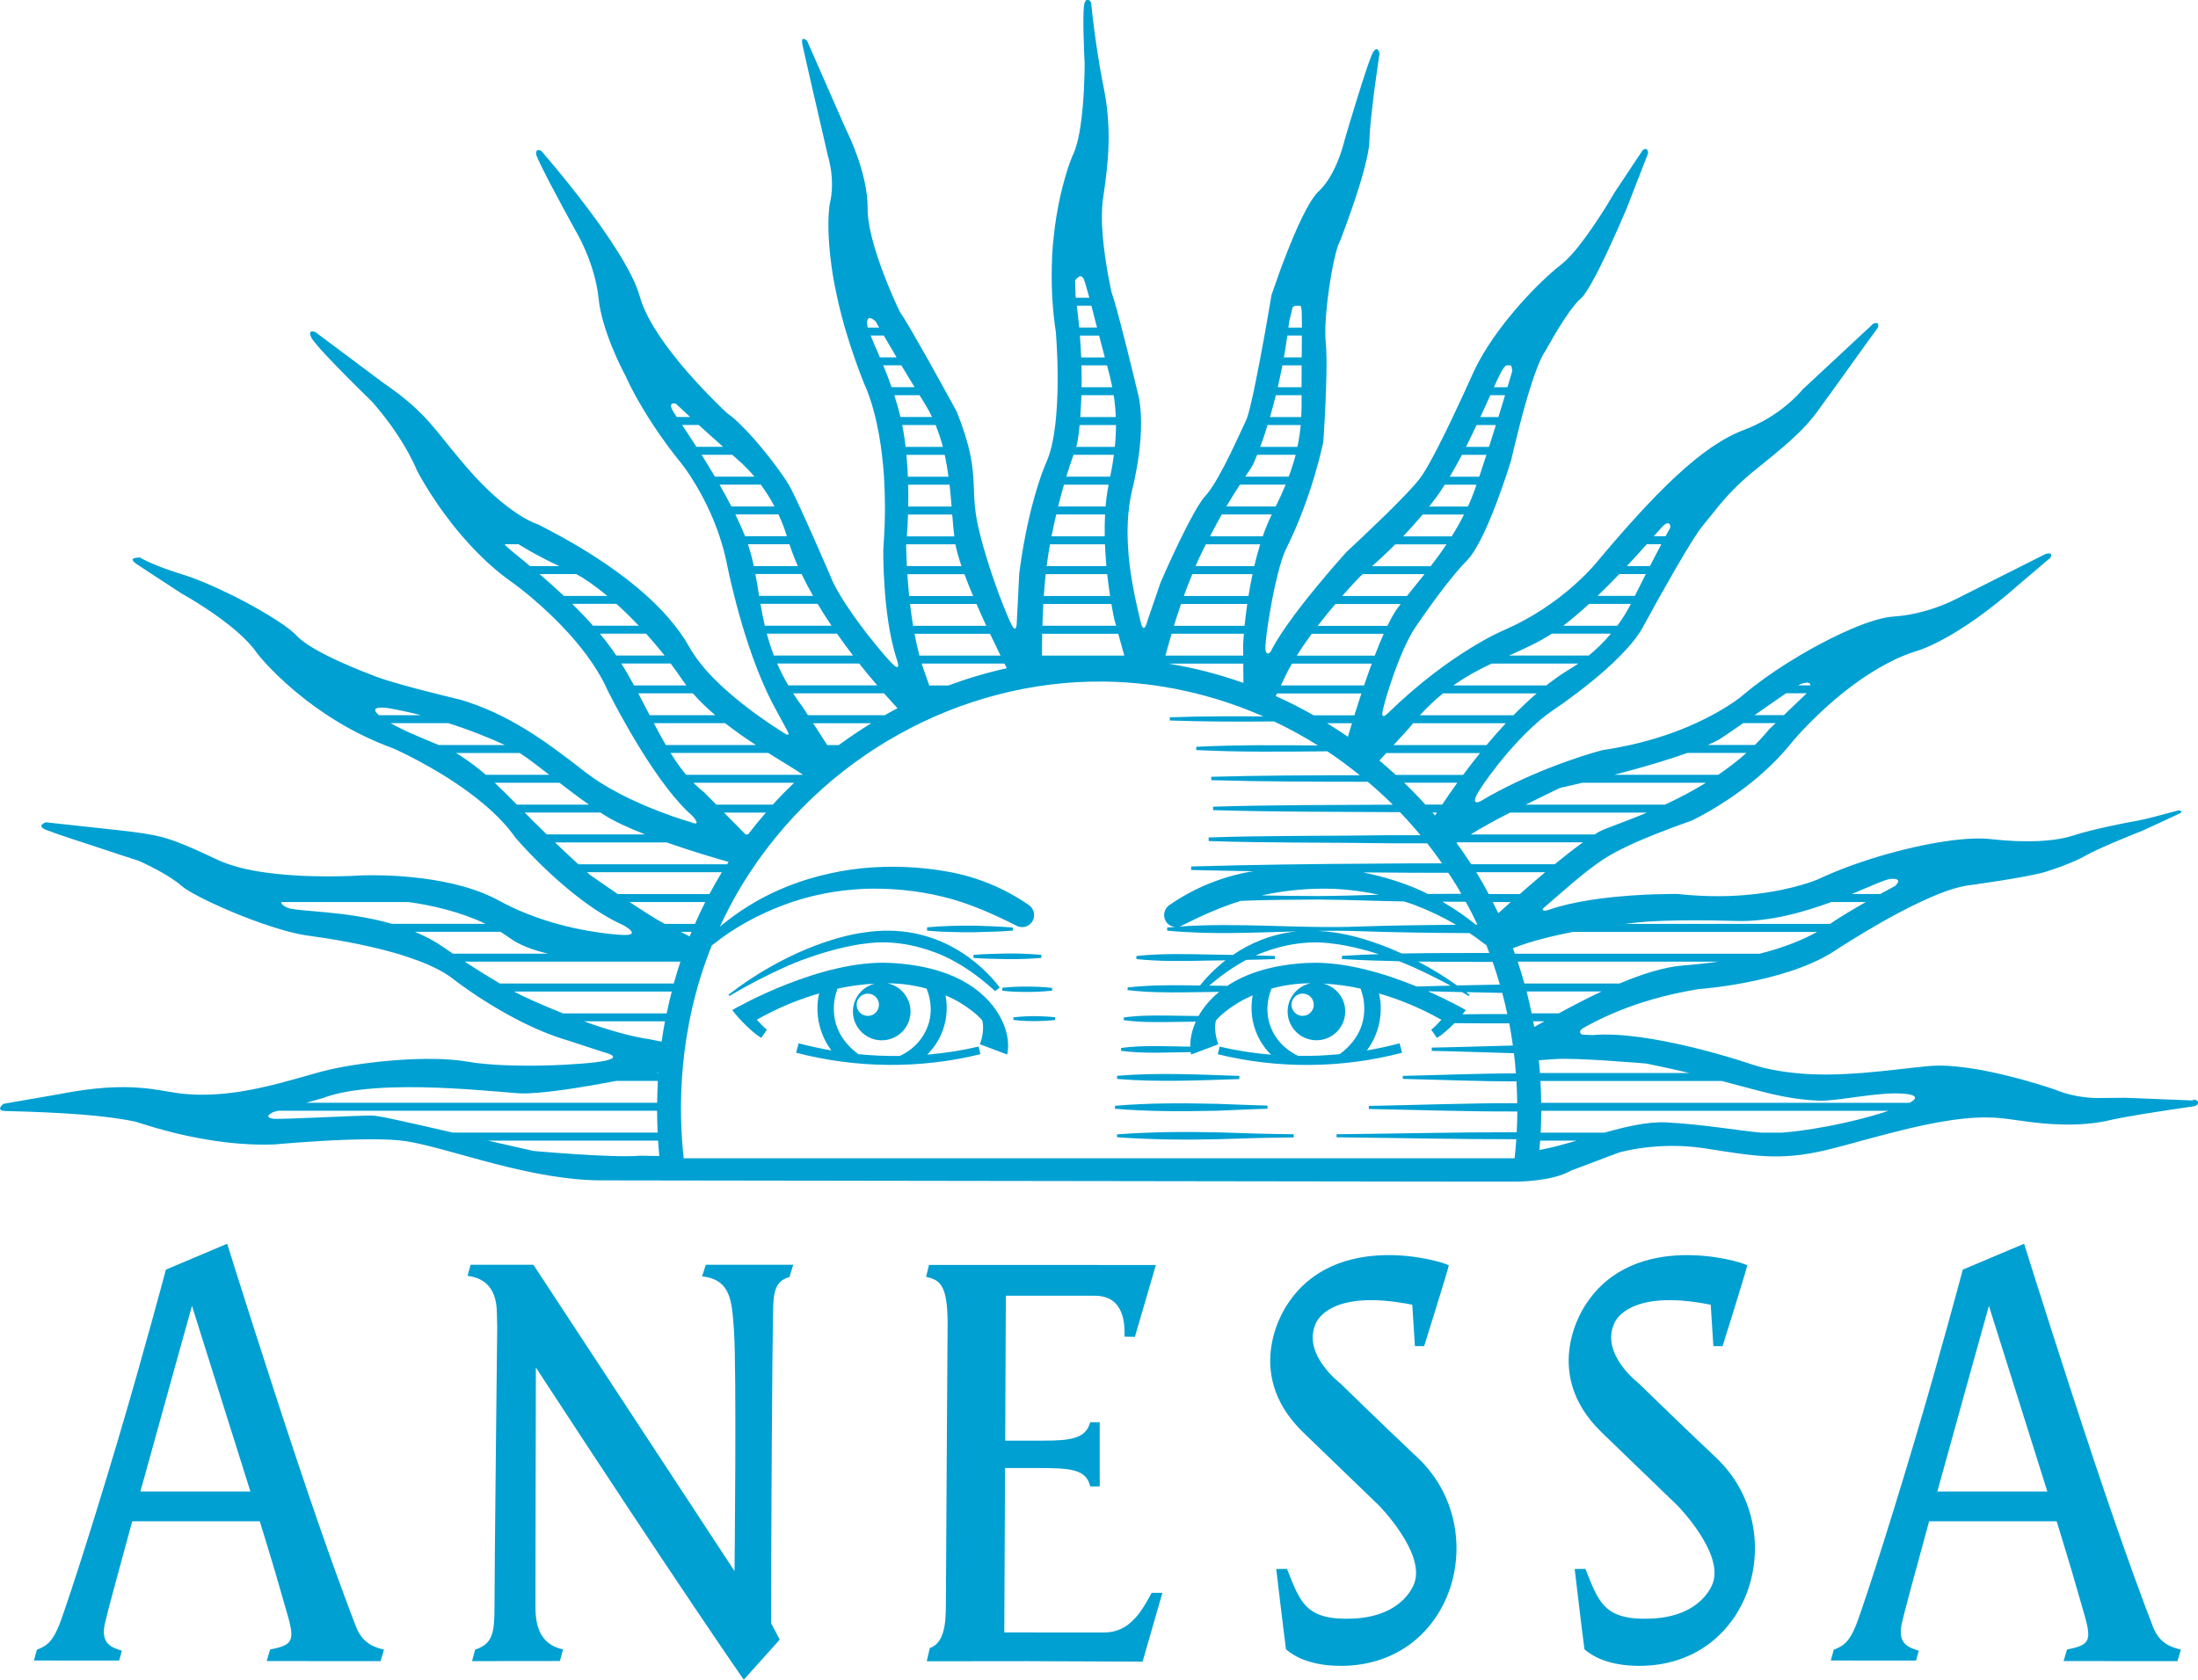 <?xml version="1.0" encoding="UTF-8"?>
<svg id="_レイヤー_2" data-name="レイヤー 2" xmlns="http://www.w3.org/2000/svg" viewBox="0 0 459.48 351.16">
  <g id="_レイヤー_1-2" data-name="レイヤー 1">
    <g>
      <g>
        <path d="m280.25,289.27s-7.97-6.01-5.28-12.38c0,0,2.25-7.71,20.26-4.12l.55,8.65h1.93s4.78-15.21,5.16-16.88c-1.48-.91-23.6-7.47-33.73,8.13,0,0-10.04,14,3.38,26.88l15.75,15.2s9.54,9.68,7.45,16.06c0,0-1.98,7.11-12.93,7.58-9.9.42-10.99-3.47-13.75-10.39l-2.25.02s1.55,13.13,2.04,16.79c1.68,1.48,5.14,3.46,11.47,3.46,23.68,0,31.82-28.67,16.02-43.55-7.78-7.33-16.08-15.45-16.08-15.45Z" fill="#00a0d2" stroke-width="0"/>
        <path d="m342.64,289.27s-7.97-6.01-5.28-12.38c0,0,2.25-7.71,20.26-4.12l.55,8.65h1.93s4.78-15.21,5.16-16.88c-1.48-.91-23.6-7.47-33.73,8.13,0,0-10.04,14,3.38,26.88l15.75,15.2s9.54,9.68,7.45,16.06c0,0-1.98,7.11-12.93,7.58-9.9.42-10.99-3.47-13.75-10.39l-2.25.02s1.55,13.13,2.04,16.79c1.68,1.48,5.14,3.46,11.47,3.46,23.68,0,31.82-28.67,16.02-43.55-7.78-7.33-16.08-15.45-16.08-15.45Z" fill="#00a0d2" stroke-width="0"/>
        <path d="m74.43,340.1c-1.2-3.02-5.79-15.16-12.28-34.62-6.49-19.46-13.19-40.74-14.66-45.46l-12.81,5.41s-4.78,17.99-9.97,35.45c-6.59,22.19-11.51,36.86-12.4,39.02-1.59,3.84-2.92,4.29-4.6,5l-.62,2.25c3.23,0,16.22.01,17.33.01.16,0,.33,0,.49,0l.57-2.06c-2.2-.68-4.38-1.46-3.61-5.43.31-1.58,2.76-10.65,5.77-21.62h26.67c1.54,5.01,3.23,10.56,4.06,13.53,2.92,10.49,4.43,12.09-1.74,13.23-.06.01-.1.03-.16.04l-.72,2.42c.06,0,.12,0,.17,0,.64,0,18.56,0,23.64.01l.71-2.4c-1.83-.5-4.37-1.08-5.84-4.78Zm-34.3-67.09l12.22,38.81h-23c5.05-18.31,10.78-38.81,10.78-38.81Z" fill="#00a0d2" stroke-width="0"/>
        <path d="m240.75,332.99c-2.16,4.06-4.68,8.3-9.92,8.3-3.8,0-20.89-.01-20.89-.01l.16-34.37c3.83,0,4.5,0,6.79,0,6.9,0,10.17.22,11.01,3.84h1.99v-13.41s-1.99,0-1.99,0c-.88,3.38-4.06,3.84-9.57,3.84-2.29,0-4.29,0-8.2,0l.14-30.29h18.57c6.45-.01,6.27,6.43,6.24,8.55l2.16.05,4.39-15.03c-46.88-.01-44.42-.01-46.94-.01-.16,0-.33,0-.49,0l-.6,2.49c2.84.65,4.49,1.59,4.49,9.76,0,0-.36,54.78-.36,58.64s-.24,8.12-3.36,9.21l-.64,2.76c6.49,0,22.78-.03,21.43-.02l23.69.1,4.14-14.38s-1.35,0-2.25,0Z" fill="#00a0d2" stroke-width="0"/>
        <path d="m146.76,266.83c6.09.71,6.23,5.19,6.67,11.28.58,8.03.12,50.35.12,50.35l-42.04-64.04s-12.98,0-13.14,0l-.63,2.31c2.45.32,6.13,1.55,6.13,7.9,0,.58.07,2.03.07,2.71,0,0-.57,51.07-.57,58.63,0,5.47-.41,7.7-4.05,8.91l-.64,2.4c5.08,0,18.32-.02,18.37-.02,0,0,.63-2.39.64-2.42-5.09-1.15-5.76-5.34-5.76-9.07,0-4.71.09-49.88.09-49.88,30.54,46.79,43.46,65.27,43.46,65.27l7.52-8.38-1.8-3.43c-.03-17.8.27-60.3.38-63.64.12-3.83-.3-7.8,3.45-8.71l.79-2.59s-18.22,0-18.27,0c0,0-.77,2.39-.78,2.42Z" fill="#00a0d2" stroke-width="0"/>
        <path d="m450.07,340.1c-1.2-3.02-5.79-15.16-12.28-34.62-6.49-19.46-13.19-40.74-14.66-45.46l-12.82,5.41s-4.78,17.99-9.97,35.45c-6.59,22.19-11.51,36.86-12.4,39.02-1.59,3.84-2.92,4.29-4.6,5l-.62,2.25c3.23,0,16.22.01,17.33.01.16,0,.33,0,.49,0l.57-2.06c-2.2-.68-4.38-1.46-3.61-5.43.31-1.58,2.76-10.65,5.77-21.62h26.67c1.54,5.01,3.23,10.56,4.06,13.53,2.93,10.49,4.43,12.09-1.74,13.23-.06.01-.1.03-.16.04l-.72,2.42c.05,0,.12,0,.17,0,.64,0,18.56,0,23.64.01l.71-2.4c-1.83-.5-4.37-1.08-5.84-4.78Zm-34.3-67.09l12.22,38.81h-23c5.05-18.31,10.78-38.81,10.78-38.81Z" fill="#00a0d2" stroke-width="0"/>
      </g>
      <g>
        <path d="m203.51,199.62v.65c2.36.18,4.73.19,7.09.25,2.36.02,4.73-.04,7.09-.26v-.63c-2.36-.22-4.73-.31-7.09-.29-2.36.06-4.73.1-7.09.28Z" fill="#00a0d2" stroke-width="0"/>
        <path d="m203.74,194.89c2.99-.11,5-.08,7.99-.34v-.63c-2.99-.26-5-.29-7.99-.4-2.99-.04-6.95.07-9.94.35v.7c2.99.28,6.95.36,9.94.32Z" fill="#00a0d2" stroke-width="0"/>
        <path d="m211.85,212.68v.55c1.45.19,3.78.3,5.23.24,1.45-.04,2.03-.08,3.49-.22v-.58c-1.45-.14-2.03-.18-3.49-.22-1.45-.05-3.78.06-5.23.24Z" fill="#00a0d2" stroke-width="0"/>
        <path d="m209.51,206.5v.62c1.74.22,3.49.26,5.22.26s3.48-.08,5.22-.28v-.56c-1.74-.21-3.69-.28-5.22-.28s-3.48.03-5.22.26Z" fill="#00a0d2" stroke-width="0"/>
        <path d="m233.51,237.13v.62c7.12.52,14.23.58,21.35.41,5.19-.19,10.38-.32,15.58-.36v-.67c-5.19-.05-10.38-.2-15.58-.39-7.12-.17-14.23-.11-21.35.41Z" fill="#00a0d2" stroke-width="0"/>
        <path d="m254.48,232.21c3.49-.12,6.99-.33,10.48-.41v-.66c-3.49-.08-6.99-.25-10.48-.37-7.13-.16-14.27-.2-21.4.41v.62c7.14.61,14.27.56,21.4.41Z" fill="#00a0d2" stroke-width="0"/>
        <path d="m259.07,225.59v-.66c-8.51-.28-17.03-.73-25.54-.02v.66c8.51.7,17.03.3,25.54.02Z" fill="#00a0d2" stroke-width="0"/>
        <path d="m180.83,197.28c4.96-.72,10.04.08,14.7,1.86,4.68,1.74,8.91,4.8,12.49,8.06l.98-.75c-3.66-4.81-13.2-13.9-28.47-11.48-5.68.74-16.93,4.22-28.24,12.99l.2.26c4.55-2.74,10.18-5.5,13.68-6.93,3.51-1.43,9.68-3.45,14.66-4.01Z" fill="#00a0d2" stroke-width="0"/>
        <path d="m186.01,201.31c-14.36-.7-31.85,9.22-32.93,9.85h-.01s0,.01,0,.01c.02.02.03.03.05.05,1.29,1.76,4.13,4.65,6.01,5.76,0,0,1.19-1.68,1.18-1.71-.69-.56-1.41-1.29-2.11-2.08,4.77-2.71,9.07-4.31,12.3-5.28.24-.07.5-.15.75-.22-.07.3-.15.6-.2.91-.13.81-.42,3.07.28,5.84.55,2.18,1.52,3.89,2.45,5.16-2.3-.41-4.58-.88-6.83-1.49l-.53,1.97c12.57,3.29,25.94,3.41,38.53.31l-.38-1.59c-3.53.83-7.12,1.37-10.74,1.69,1.15-1.16,2.45-2.84,3.28-5.16.99-2.79.9-5.33.55-7.25,1.05.46,2.07.97,3.04,1.55,1.93,1.17,3.46,2.37,4.64,3.69.12.5.19,1.07.16,1.79-.07,1.6-.43,2.58-.66,3.18v.02s3.18,1.2,3.18,1.2h0s1.11.42,1.11.42l.21.08,1.21.45c.58-2.72-.2-5.67-1.58-8.07-3.32-5.8-10.41-10.47-22.94-11.09Zm-2.27,8.75c0,1.29-1.04,2.33-2.33,2.33s-2.33-1.04-2.33-2.33,1.04-2.33,2.33-2.33,2.33,1.04,2.33,2.33Zm10.29,4.21c-1.36,4.13-4.78,5.97-5.93,6.49-2.89.04-5.78-.09-8.65-.37-1.27-.91-3.95-3.16-4.83-6.84-.47-1.96-.3-3.72-.19-4.39.13-.82.35-1.65.63-2.46,2.33-.52,4.91-.91,7.83-1.06-2.63.64-4.59,3-4.59,5.83,0,3.32,2.69,6.02,6.02,6.02s6.02-2.69,6.02-6.02c0-2.9-2.06-5.33-4.8-5.89.14,0,.26,0,.4,0,2.59.03,5.22.41,7.75,1.1.47,1.12,1.5,4.1.35,7.59Z" fill="#00a0d2" stroke-width="0"/>
        <path d="m458.43,230.07l-14.04-.56-5.32.04s-4.57.27-9.53-1.77c0,0-16.47-5.77-26.24-4.91-4.02.36-8.82,1.03-13.96,1.44-2.31.18-4.68.31-7.08.33h0c-2.4.02-4.83-.07-7.25-.33-2.87-.3-5.73-.82-8.5-1.68,0,0-5.73-1.99-12.99-3.74-.01,0-.02,0-.04,0-6.68-1.61-14.64-3.02-20.64-2.49l-2.15-.11s-1.1-.62.42-1.44c.39-.21,1.23-.7,2.5-1.34.45-.23.97-.48,1.53-.74.04-.02.08-.04.12-.06.59-.27,1.23-.56,1.93-.86,3.57-1.53,8.63-3.3,15.12-4.57.9-.18,1.82-.34,2.77-.5,0,0,.01,0,.02,0,0,0,17.64-1.21,28-7.72,0,0,2.8-1.87,6.78-4.24.89-.53,1.84-1.09,2.83-1.66,2.72-1.56,5.74-3.19,8.7-4.58.62-.29,1.24-.57,1.85-.84.05-.02.1-.04.14-.06.61-.27,1.22-.52,1.81-.76,2.18-.87,4.23-1.51,5.96-1.78,0,0,12.16-1.64,16.14-2.79.15-.04.31-.09.43-.13,0,0,.02,0,.02,0,.01,0,.03,0,.07-.02h0c.05-.02.13-.04.23-.08.02,0,.04-.01.06-.02.1-.03.22-.07.36-.12.01,0,.02,0,.03-.01.32-.11.72-.24,1.19-.4,0,0,0,0,0,0,.22-.08.45-.16.68-.24.03-.01.07-.02.1-.04.22-.08.44-.16.68-.25.03-.01.07-.03.1-.04,1.61-.61,3.44-1.37,4.73-2.12,1.31-.77,3.86-1.9,6.27-2.92.21-.09.43-.18.64-.27.16-.07.31-.13.47-.19.18-.08.37-.15.55-.23.14-.06.27-.11.4-.17.19-.08.38-.16.57-.23.12-.05.23-.09.34-.14.2-.08.4-.16.58-.24,1.15-.46,1.96-.78,2.06-.83.35-.14,7.75-3.58,7.75-3.58,0,0,.17-.08.29-.2h0s0,0,0,0c.03-.03.06-.07.07-.11.02-.05.03-.1,0-.16-.1-.2-.5-.18-.7-.15-.07,0-.12.02-.12.02,0,0-.21.06-.56.15-.04.01-.08.02-.12.03-.1.03-.2.06-.32.09-.06.02-.13.04-.2.05-1.95.53-5.77,1.55-7.1,1.77-1.81.29-9.56,1.82-13.33,3.06-.47.16-.98.3-1.51.43-1.64.4-3.6.66-5.84.77-2.9.14-6.3.02-10.18-.42h0c-.43-.05-.9-.08-1.39-.1-.15,0-.3-.01-.46-.01-.37,0-.76,0-1.16,0-.21,0-.42,0-.64.02-.42.02-.85.04-1.29.07-.34.02-.68.05-1.03.09-.18.02-.36.04-.55.05-7.67.78-18.02,3.48-26.09,6.82-1.15.48-2.27.97-3.32,1.47,0,0-4.9,2.15-13.22,3.1h0c-3.21.37-6.93.55-11.08.36-.22,0-.44-.02-.66-.03-1.34-.07-2.71-.17-4.13-.33h0c-.11-.01-.21-.02-.32-.03,0,0-1.81-.02-4.59.07-.03,0-.06,0-.09,0-.56.02-1.15.04-1.78.07-.04,0-.07,0-.11,0-1.98.09-4.26.25-6.64.49-.04,0-.09,0-.13.01-.76.08-1.52.16-2.29.26-.05,0-.1.01-.16.02-.78.1-1.55.21-2.33.33-.04,0-.08.01-.11.02-3.08.48-6.09,1.14-8.63,2.04l-.72.19s-1.11.01-.3-.65c.2-.17.69-.59,1.35-1.17h0c.54-.47,1.19-1.04,1.91-1.66h0c1.74-1.51,3.82-3.29,5.44-4.57.15-.12.3-.24.44-.34.57-.44,1.14-.88,1.75-1.32,1.8-1.31,4.04-2.7,8.26-4.57.56-.25,1.16-.51,1.8-.78.03-.01.05-.02.08-.03.64-.27,1.33-.55,2.05-.84,2.17-.87,4.72-1.83,7.77-2.91,0,0,5.95-2.74,12.4-7.9h0s0,0,0,0c.66-.53,1.33-1.08,1.99-1.66,0,0,0,0,0,0,1.59-1.38,3.16-2.91,4.66-4.57h0s0,0,0,0c.48-.53.95-1.08,1.41-1.64,0,0,.01-.01.02-.02h0c.23-.28.48-.56.7-.85,0,0,1.27-1.53,3.44-3.72h0c.51-.52,1.08-1.08,1.69-1.66h0c1.48-1.42,3.22-2.99,5.18-4.57.69-.56,1.41-1.11,2.14-1.66,2.21-1.65,4.63-3.23,7.17-4.57h0c1.15-.61,2.32-1.18,3.52-1.66.93-.38,1.87-.73,2.82-1.01,0,0,8.07-2.16,21.28-13.88l3.69-3.13.8-.68,2.06-1.75s.84-1.25-.9-.85l-7.19,3.62-1.29.65-10.27,5.17-.12.06s-.04.02-.06.03c-.2.1-.58.29-1.09.52-.04.02-.08.03-.12.05-.27.12-.58.26-.92.4-2.38.99-6.35,2.34-10.78,2.62-2.29.14-5.53,1.17-9.15,2.73-.04.02-.08.04-.13.06-.61.26-1.22.54-1.85.83,0,0,0,0,0,0-2.78,1.3-5.72,2.87-8.59,4.57-.91.54-1.82,1.1-2.71,1.66,0,0,0,0,0,0-3.2,2.03-6.19,4.17-8.67,6.24h0c-.3.25-.62.5-.9.75,0,0-2.09,1.71-6.06,3.83-.49.26-1,.53-1.54.79-.52.26-1.06.52-1.62.78-.06.03-.11.05-.17.08-3.62,1.65-8.27,3.35-13.83,4.57-.86.19-1.74.37-2.65.54-.95.17-1.9.34-2.9.48-.01,0-.02,0-.04,0,0,0-.14.04-.33.09-.35.09-.97.27-1.85.53-.02,0-.03,0-.05.01-2.6.78-7.23,2.3-12.48,4.57,0,0,0,0,0,0-1.19.52-2.41,1.07-3.65,1.66,0,0,0,0,0,0h0c-2.34,1.12-4.74,2.38-7.09,3.78,0,0-1.78,1.03-1.12-.79.17-.47.82-1.55,1.81-2.99.35-.51.76-1.07,1.2-1.66h0c1.03-1.39,2.26-2.96,3.63-4.57h0c.47-.55.97-1.11,1.47-1.66h0c1.45-1.6,3.01-3.17,4.59-4.57h0c.66-.59,1.33-1.15,2-1.66h0c.45-.34.9-.67,1.34-.97.86-.58,2.74-1.87,5.02-3.6,0,0,0,0,.01,0,.68-.51,1.4-1.07,2.13-1.65,0,0,0,0,0,0,1.74-1.38,3.58-2.93,5.33-4.57,0,0,0,0,0,0,.58-.55,1.14-1.1,1.7-1.66h0c2.15-2.19,4-4.45,5.06-6.59,0,0,.96-1.76,2.35-4.27.28-.51.58-1.05.9-1.61.8-1.43,1.69-3,2.59-4.57h0c.32-.56.64-1.11.96-1.66h0c.94-1.62,1.88-3.2,2.73-4.57.37-.6.72-1.16,1.05-1.66.65-1.01,1.22-1.81,1.64-2.31.62-.74,1.22-1.49,1.83-2.26.43-.54.87-1.09,1.34-1.66h0c1.16-1.42,2.49-2.92,4.2-4.57h0c.56-.54,1.16-1.09,1.82-1.66h0c.64-.56,1.31-1.12,2.05-1.71,2.1-1.68,3.9-3.15,5.49-4.51,0,0,0,0,0,0h0c1.91-1.64,3.49-3.12,4.82-4.57h0c.51-.56.97-1.11,1.42-1.66h0c.22-.27.44-.54.64-.81.9-1.22,2.37-3.25,3.91-5.38,0-.01.02-.03.03-.04,2.91-4.04,6.06-8.45,6.06-8.45l2.95-4.06s.54-1.46-.95-.85l-.96.9-1.79,1.66-4.9,4.57-1.79,1.66-5.34,4.97s-.1.12-.29.34c0,0,0,0,0,0-.09.11-.21.24-.35.39,0,0,0,0,0,0-.14.15-.31.33-.49.52-1.12,1.15-3.05,2.9-5.76,4.57-.93.58-1.96,1.13-3.07,1.66-.72.34-1.48.67-2.28.97-4.31,1.62-8.9,4.73-14.38,9.84h0s0,0,0,0c-.57.53-1.15,1.08-1.74,1.66,0,0,0,0,0,0-1.43,1.39-2.91,2.91-4.47,4.57,0,0,0,0,0,0-.5.53-1.01,1.09-1.53,1.65,0,0,0,0,0,0-1.31,1.43-2.67,2.95-4.08,4.57-.47.54-.95,1.1-1.44,1.66-.95,1.1-1.91,2.23-2.9,3.42,0,0-.34.44-.98,1.15-.2.22-.43.48-.69.75,0,0,0,0,0,0-.26.28-.55.58-.88.91-1.27,1.28-2.99,2.88-5.16,4.57-.7.55-1.46,1.1-2.25,1.66-2.23,1.58-4.82,3.16-7.76,4.57h0c-.63.3-1.27.6-1.93.89,0,0,0,0,0,0-.1.04-11.2,4.65-24.23,17.34,0,0-.27.28-.55.47-.06.04-.11.07-.17.09,0,0-.01,0-.02,0-.17.07-.32.07-.4-.1h0c-.05-.1-.08-.25-.05-.51.05-.49.44-2.03,1.06-4.06.16-.52.33-1.07.52-1.65.47-1.44,1.02-3.01,1.63-4.59.22-.56.44-1.11.67-1.66.69-1.65,1.43-3.23,2.19-4.57.27-.48.54-.93.82-1.34,0,0,.09-.13.22-.32.46-.68,1.68-2.46,3.22-4.58.39-.53.79-1.08,1.21-1.65,1.15-1.54,2.39-3.15,3.59-4.59.49-.59.97-1.14,1.43-1.65.37-.41.74-.8,1.09-1.15,4.18-4.15,9.28-21,9.28-21,0,0,.09-.42.26-1.12.05-.21.1-.45.17-.71,0-.04.02-.08.03-.12.05-.23.11-.47.17-.73.3-1.27.7-2.89,1.16-4.67.14-.54.28-1.08.43-1.64.4-1.5.84-3.06,1.29-4.59.17-.56.34-1.12.51-1.66h0c.53-1.67,1.07-3.24,1.61-4.57.25-.61.49-1.17.73-1.66.28-.57.56-1.06.83-1.43,0,0,.75-1.37,1.8-3.16.31-.52.64-1.08,1-1.65,1-1.61,2.12-3.31,3.13-4.57h0c.23-.29.46-.56.68-.8.03-.04.07-.07.1-.11.23-.24.44-.45.64-.61.05-.04.11-.1.16-.15h0c.73-.7,1.77-2.43,2.9-4.57h0s.02-.05.04-.07c.26-.5.53-1.02.8-1.55,0-.01.01-.03.02-.04h0c.74-1.47,1.49-3.05,2.19-4.57h0c.03-.06.05-.12.08-.18.19-.41.37-.81.55-1.21.04-.09.09-.19.13-.28h0c.82-1.8,1.53-3.43,2.02-4.57h0c.39-.91.65-1.52.71-1.66h0s.02-.04.02-.04l1.76-4.53h0l.65-1.66,2.07-5.33s-.02-1.49-1.16-.59l-5.94,8.94s-.79,1.37-1.99,3.29c-.3.47-.61.97-.96,1.5-.95,1.47-2.06,3.1-3.21,4.66-.42.56-.84,1.12-1.26,1.65-1.23,1.55-2.47,2.9-3.58,3.77-.31.25-.64.51-.99.8h0c-.21.18-.44.38-.67.57-.09.08-.17.15-.27.23-5.33,4.68-13.14,13.33-16.78,21.63,0,0-.44,1-1.16,2.56-.21.47-.45.98-.7,1.53-.64,1.39-1.4,3.02-2.22,4.73-.24.51-.49,1.03-.74,1.55-.76,1.58-1.55,3.17-2.32,4.67-.28.54-.55,1.07-.82,1.57-1.16,2.18-2.21,4-2.98,4.99-.16.2-.34.42-.53.65-.17.2-.34.4-.52.61-1.15,1.31-2.68,2.91-4.34,4.57-.55.55-1.11,1.11-1.68,1.66-1.67,1.63-3.34,3.23-4.76,4.58h0c-.66.62-1.25,1.18-1.77,1.66-.73.68-1.31,1.22-1.64,1.53,0,0-1.09,1.2-2.69,3.04h0c-.44.51-.91,1.06-1.42,1.66,0,0,0,0,0,0h0c-1.15,1.36-2.46,2.92-3.78,4.57,0,0,0,0,0,0-.39.49-.79.99-1.18,1.49-.04.05-.09.11-.13.16-1.18,1.52-2.34,3.07-3.39,4.57-.39.56-.77,1.12-1.12,1.66,0,0,0,0,0,0-.89,1.36-1.66,2.64-2.21,3.77,0,0-.92,1.16-1.1-.56-.04-.42.06-1.61.26-3.22.07-.51.14-1.07.23-1.66.23-1.54.52-3.3.86-5.1.07-.38.14-.75.22-1.13.31-1.58.66-3.15,1.03-4.6.14-.56.29-1.1.43-1.61.42-1.46.85-2.72,1.29-3.6,5.58-11.2,7.78-22.37,7.78-22.37,0,0,.16-2.2.32-5.22,0,0,0,0,0-.01.1-1.85.2-4.01.27-6.17,0-.02,0-.04,0-.07h0c.05-1.57.08-3.13.09-4.57h0v-.02c0-.56,0-1.09-.01-1.61,0-.01,0-.02,0-.03h0c-.02-1.22-.07-2.31-.16-3.14-.05-.42-.07-.91-.08-1.43h0c-.01-.52,0-1.07,0-1.66h0c.04-1.39.16-2.95.33-4.57.06-.55.12-1.1.19-1.66.19-1.56.42-3.12.68-4.59.1-.57.2-1.11.3-1.64.37-1.93.77-3.56,1.13-4.59.07-.2.14-.39.21-.55.07-.17.15-.32.22-.42,0,0,.1-.24.26-.68,0,0,0,0,0,0,.42-1.11,1.3-3.45,2.26-6.23,0,0,0,0,0,0,.5-1.45,1.01-3,1.5-4.57,0,0,0,0,0,0,.68-2.19,1.28-4.36,1.67-6.23,0,0,0,0,0,0,.26-1.25.44-2.38.46-3.26.02-.86.09-1.88.18-2.98.04-.53.1-1.08.15-1.65.15-1.48.33-3.04.52-4.57.07-.56.14-1.1.21-1.64.25-1.87.49-3.58.68-4.9.03-.18.05-.37.08-.54.03-.22.06-.41.09-.6,0-.06.02-.14.03-.2.11-.74.18-1.17.18-1.17,0,0-.33-1.83-1.32-.37-.14.21-.37.75-.66,1.52h0c-.17.47-.37,1.01-.58,1.63,0,.01,0,.02-.01.04h0c-.45,1.32-.97,2.91-1.49,4.57h0s-.02.05-.02.08c-.16.51-.33,1.03-.49,1.55,0,.01,0,.02-.01.03-.5,1.6-.98,3.18-1.4,4.57h0c-.02.07-.04.12-.06.19-.15.49-.29.95-.41,1.37,0,.03-.02.07-.03.1-.51,1.7-.84,2.84-.84,2.84,0,0-.15.69-.48,1.73-.15.49-.34,1.05-.56,1.66h0c-.52,1.41-1.24,3.06-2.19,4.57-.37.58-.77,1.14-1.2,1.66-.32.38-.65.75-1,1.07-.75.68-1.58,1.93-2.44,3.5,0,0,0,0,0,0-.28.52-.57,1.07-.86,1.65,0,0,0,0,0,0-.7,1.42-1.4,2.98-2.07,4.57,0,0,0,.01,0,.02-.23.55-.45,1.09-.68,1.64,0,0,0,0,0,0h0c-.64,1.59-1.24,3.16-1.77,4.57,0,.02-.01.03-.02.05-.21.56-.4,1.09-.58,1.6,0,0,0,.02,0,.02-.87,2.4-1.42,4.05-1.42,4.05,0,0-.03.19-.09.52h0c-.06.38-.16.94-.28,1.66h0c-.2,1.18-.47,2.77-.79,4.57h0c-.09.54-.19,1.09-.3,1.66h0c-.26,1.46-.54,3.01-.84,4.57-.1.56-.21,1.11-.32,1.66-.3,1.58-.61,3.13-.91,4.57-.12.57-.24,1.13-.35,1.66h0c-.43,1.95-.82,3.57-1.15,4.57-.05.16-.1.3-.15.42-.05.13-.09.24-.14.33-.13.27-.27.58-.42.9,0,0,0,0,0,.01-.59,1.25-1.32,2.86-2.14,4.57-.26.55-.53,1.1-.8,1.66h0c-.77,1.56-1.58,3.15-2.39,4.57-.33.59-.66,1.14-.99,1.66-.63,1.01-1.25,1.88-1.83,2.5-.42.46-.92,1.19-1.46,2.06,0,0,0,0,0,0-.31.5-.63,1.05-.96,1.64,0,0,0,.01,0,.02h0c-.77,1.38-1.59,2.96-2.38,4.57,0,0,0,0,0,0-.26.52-.51,1.04-.76,1.56-.02.03-.03.06-.05.1h0c-.79,1.65-1.53,3.24-2.13,4.57-.15.32-.28.62-.41.91-.11.25-.21.48-.31.7,0,.02-.02.04-.02.05-.49,1.1-.8,1.81-.8,1.81l-.95,2.76h0l-.57,1.66-1.3,3.8s-.09.41-.25.77c-.21.5-.54.9-.89,0h0c-.08-.2-.16-.47-.24-.82-.2-.88-.52-2.17-.87-3.75-.12-.52-.23-1.08-.35-1.66-.28-1.38-.56-2.92-.81-4.57-.08-.54-.16-1.09-.23-1.66-.18-1.47-.32-3.01-.39-4.58-.03-.55-.05-1.1-.05-1.65-.03-1.51.02-3.05.15-4.58.05-.55.11-1.11.18-1.66.15-1.14.35-2.28.62-3.4,0,0,3.37-12.68,1.05-20.76,0,0-.05-.21-.13-.55-.59-2.46-3.12-12.98-4.64-18.14-.05-.18-.1-.34-.15-.5-.16-.52-.31-.99-.43-1.35,0,0-.33-1.42-.72-3.54-.09-.51-.19-1.05-.28-1.63-.23-1.39-.46-2.95-.65-4.59-.06-.54-.12-1.08-.17-1.63-.14-1.55-.22-3.12-.21-4.61,0-.57.02-1.12.05-1.66.04-.62.09-1.23.17-1.79,1.05-7.15,1.98-14.31.15-23.38-.3-1.48-.57-2.94-.81-4.36-.09-.53-.18-1.05-.26-1.57-.27-1.66-.5-3.24-.7-4.66-.07-.54-.14-1.06-.21-1.55-.29-2.22-.47-3.92-.56-4.83-.04-.42-.07-.67-.07-.72,0,0,0-.02,0-.02,0,0-.31-.58-.68-.65-.14-.03-.29.03-.43.2-.01.01-.02.01-.03.03-.08.1-.15.24-.23.43-.03.08-.06.19-.08.32-.02.11-.04.25-.06.4,0,0,0,0,0,0h0c-.15,1.33-.14,3.94-.07,6.39h0c.05,1.87.12,3.6.17,4.58.02.51.04.83.04.83,0,0,0,.32,0,.83,0,.93-.04,2.58-.14,4.57-.03.53-.06,1.09-.09,1.66-.09,1.48-.23,3.04-.42,4.59-.07.56-.14,1.11-.22,1.65-.26,1.7-.59,3.28-1.02,4.57-.09.28-.19.55-.29.81-.12.29-.24.58-.37.82,0,0-.01.03-.02.04-.05.12-.73,1.74-1.55,4.57,0,0,0,.02,0,.03-.15.51-.3,1.05-.45,1.64,0,0,0,0,0,0-.41,1.59-.83,3.47-1.19,5.58-.04.22-.08.43-.12.65-.23,1.42-.44,2.95-.6,4.57-.06.55-.12,1.09-.17,1.66-.12,1.45-.19,2.99-.22,4.57,0,.16,0,.33,0,.49-.07,4.02.15,8.41.87,13.12,0,0,0,.02,0,.04,0,0,0,.02,0,.04,0,.02,0,.05,0,.08,0,.09.02.21.03.37.06.8.17,2.45.25,4.58.02.52.04,1.07.05,1.65.03,1.41.05,2.96.02,4.57,0,.55-.02,1.1-.04,1.66-.05,1.51-.13,3.06-.27,4.57-.05.56-.11,1.11-.17,1.66-.19,1.61-.45,3.16-.78,4.57-.14.58-.29,1.13-.46,1.66h0c-.23.73-.49,1.41-.78,2.02,0,0-.39.88-.98,2.55,0,.01,0,.03-.01.04-.16.46-.34.98-.52,1.57,0,.02-.01.04-.02.06-1.21,3.78-2.87,10.04-3.98,18.59l-.53,10.51s0,.19-.04.4c0,.07-.02.14-.04.22-.01.06-.03.12-.05.18,0,.03-.02.05-.03.07-.02.05-.05.1-.07.13,0,.01-.02.03-.03.04-.04.04-.09.07-.14.07,0,0-.02,0-.02,0-.05,0-.11-.04-.17-.09-.02-.02-.04-.03-.06-.05-.08-.08-.16-.18-.25-.34-.32-.52-1.11-2.3-2.08-4.79h0c-.2-.52-.42-1.08-.64-1.66h0c-.52-1.4-1.08-2.95-1.63-4.59-.18-.54-.36-1.09-.54-1.65h0c-.83-2.6-1.62-5.32-2.22-7.92-.24-1.05-.41-1.99-.54-2.88-.08-.58-.15-1.13-.2-1.66-.15-1.62-.18-3.07-.25-4.57h0c-.16-3.67-.54-7.63-3.53-15.14,0,0-2.59-4.75-5.41-9.8h0c-.28-.52-.57-1.03-.86-1.54-.02-.04-.05-.08-.07-.12h0c-.9-1.59-1.79-3.16-2.61-4.57,0-.01-.01-.02-.02-.03-.32-.56-.64-1.09-.93-1.6,0-.01-.01-.03-.02-.04h0c-.83-1.41-1.54-2.55-2.01-3.23,0,0-.24-.49-.63-1.35h0c-.21-.45-.46-1.03-.74-1.66h0c-.55-1.26-1.21-2.83-1.88-4.57h0c-.21-.54-.42-1.1-.62-1.66h0c-.54-1.48-1.05-3.03-1.49-4.57h0c-.16-.56-.31-1.11-.45-1.66h0c-.4-1.6-.71-3.16-.83-4.57-.05-.53-.07-1.04-.07-1.53.03-3.75-1.05-7.79-2.17-10.94,0,0,0,0,0,0-.21-.59-.42-1.14-.62-1.66,0,0,0,0,0,0-.94-2.39-1.75-3.96-1.75-3.96l-8.1-18.45s-1.43-1.45-.98.78c.37,1.84,3.77,16.55,4.95,21.63.2.88.34,1.48.38,1.66h0s.02.07.02.07c0,0,.61,1.88.78,4.51.03.53.05,1.08.04,1.66-.02,1.21-.16,2.51-.48,3.82,0,0-.05.27-.1.75,0,0,0,.02,0,.03-.02.19-.04.41-.06.67-.02.28-.04.59-.06.95h0c-.06,1.13-.07,2.67.02,4.57h0s0,0,0,.01c.02.51.06,1.06.11,1.63,0,0,0,.01,0,.02h0c.1,1.37.27,2.89.51,4.57.08.55.15,1.09.25,1.66h0c.23,1.42.54,2.96.89,4.57h0c.12.55.24,1.09.37,1.66.35,1.45.75,2.98,1.2,4.57h0c.16.54.33,1.11.5,1.66.45,1.47.94,2.99,1.49,4.57h0s0,.02.01.03c.19.54.37,1.07.57,1.62,0,0,0,0,0,.01h0c.47,1.3.97,2.63,1.52,4,0,0,.1.19.26.57.16.37.39.93.66,1.66h0c.4,1.1.88,2.63,1.36,4.57.11.44.21.9.32,1.37.32,1.43.62,3.05.88,4.86.08.53.14,1.1.21,1.66.18,1.43.33,2.93.44,4.57.04.53.05,1.11.08,1.66.07,1.45.11,2.97.12,4.57,0,.55,0,1.1,0,1.66-.02,1.46-.08,2.99-.16,4.57-.01.26-.03.53-.05.79-.04.71-.07,1.4-.13,2.13,0,0-.19,13.27,2.63,22.35.08.28.16.56.26.83,0,0,.08.23.14.5h0c.13.55.19,1.28-.62.68-.13-.1-.39-.35-.71-.68-.19-.2-.41-.43-.65-.7-.01-.01-.02-.02-.04-.04-.24-.26-.5-.56-.78-.88-1.06-1.22-2.39-2.84-3.78-4.63-.41-.52-.81-1.06-1.22-1.61-1.12-1.5-2.23-3.08-3.23-4.62-.36-.55-.7-1.1-1.02-1.64-.9-1.51-1.64-2.94-2.11-4.18,0,0-6.75-15.69-8.58-18.84-.17-.3-.4-.66-.65-1.04,0,0,0,0,0,0-1.92-2.94-5.99-8.23-9.57-11.7,0,0,0,0,0,0-.32-.31-.63-.6-.94-.88,0,0,0,0,0,0-.62-.56-1.22-1.04-1.78-1.43,0,0-1.66-1.53-3.98-3.92-.5-.52-1.03-1.07-1.58-1.66-1.28-1.37-2.67-2.91-4.05-4.57-.44-.53-.88-1.07-1.31-1.62-3.24-4.08-6.23-8.63-7.33-12.61-2.86-10.3-20.62-30.47-20.62-30.47,0,0-.42-.23-.73-.13-.21.06-.37.26-.33.77,0,.07.04.2.1.36,0,.02.01.04.02.07,0,0,0,0,0,0,.3.82,1.16,2.55,2.2,4.57h0s.02.03.02.05c.27.52.55,1.06.84,1.61,0,0,0,0,0,0,.8,1.53,1.65,3.12,2.44,4.57h0s.03.06.05.09c.25.45.48.89.71,1.31.05.08.1.18.14.26h0c1.11,2.04,1.92,3.5,1.92,3.5,0,0,.23.39.59,1.07.23.44.51,1,.81,1.66.57,1.22,1.22,2.79,1.8,4.58.17.53.34,1.09.49,1.66.4,1.44.72,2.98.9,4.57.01.09.02.17.03.26,0,.06.02.12.02.19.05.4.1.8.16,1.21h0c.25,1.52.65,3.07,1.12,4.57h0c.17.57.36,1.12.55,1.66,0,0,0,0,0,0h0c.59,1.68,1.24,3.25,1.83,4.57h0s.01.03.02.05c.24.55.48,1.05.69,1.5.02.04.04.08.05.11.68,1.43,1.17,2.3,1.17,2.3,0,0,.35.82,1.08,2.27.07.14.16.31.24.47.76,1.46,1.85,3.43,3.31,5.76h0s0,0,0,.01c.33.53.69,1.08,1.06,1.65,0,0,0,0,0,0,.94,1.43,1.99,2.96,3.18,4.57,0,0,0,0,0,0,.39.53.81,1.08,1.23,1.62,0,.01.02.02.03.04.55.71,1.11,1.43,1.71,2.16,0,0,.69.87,1.7,2.41.32.49.67,1.05,1.04,1.66.77,1.27,1.62,2.8,2.48,4.57.26.53.52,1.09.77,1.66.63,1.41,1.23,2.95,1.78,4.57h0c.18.54.36,1.1.53,1.66h0c.34,1.12.65,2.27.91,3.46,0,0,.08.4.22,1.11h0s.01.06.02.08c.09.42.2.94.33,1.55,0,.01,0,.02,0,.03.27,1.22.63,2.77,1.09,4.57h0s0,.03.01.05c.13.51.27,1.04.41,1.59,0,0,0,.02,0,.03.38,1.43.8,2.96,1.28,4.57,0,0,0,0,0,0,.16.54.33,1.09.5,1.64,0,0,0,.02,0,.02.46,1.49.97,3.03,1.52,4.57,0,0,0,0,0,0,.19.55.39,1.1.6,1.65,0,0,0,0,0,0,.79,2.11,1.65,4.21,2.59,6.22,0,0,0,0,0,.01.62,1.34,1.28,2.64,1.97,3.86l.38.71h0l.6,1.1,1.23,2.27s1.06,1.7-.82.46c-.48-.32-1.69-1.08-3.29-2.17-.71-.48-1.49-1.03-2.33-1.64-1.79-1.3-3.81-2.86-5.79-4.6-.61-.54-1.22-1.08-1.82-1.65-1.54-1.46-3-3.01-4.24-4.62-.42-.54-.81-1.08-1.18-1.63-.33-.5-.65-1-.93-1.51-.57-1.02-1.22-2.04-1.95-3.06,0,0,0,0,0,0-2.96-4.16-7.25-8.34-12.87-12.47h0s0,0,0,0c-.75-.55-1.53-1.11-2.33-1.66,0,0,0,0,0,0h0c-2.23-1.53-4.64-3.06-7.24-4.57h0s0,0-.01,0c-.95-.55-1.92-1.1-2.92-1.65,0,0,0,0-.02,0h0c-1.39-.76-2.82-1.53-4.31-2.28,0,0-1.62-.44-4.41-2.29h0c-.7-.46-1.46-1.01-2.3-1.66h0c-1.5-1.17-3.2-2.65-5.08-4.57-.47-.48-.96-1-1.46-1.53-.59-.64-1.19-1.31-1.81-2.03-.83-.97-1.57-1.85-2.25-2.69-.47-.58-.92-1.13-1.35-1.65-1.39-1.72-2.56-3.2-3.76-4.57h0s0,0,0,0c-.49-.56-.98-1.11-1.5-1.65,0,0,0,0,0,0h0c-1.42-1.48-3.02-2.93-5.15-4.57h0s0,0,0,0c-.29-.23-.61-.46-.92-.69-.08-.06-.16-.12-.24-.18-.67-.49-1.37-1-2.15-1.53l-14.14-10.57s-.02,0-.03-.01c0,0-.01,0-.03-.01-.02,0-.04-.02-.07-.03-.03-.01-.06-.02-.1-.04-.04-.01-.07-.02-.11-.03-.04-.01-.08-.02-.12-.03-.05-.01-.09-.02-.14-.02-.04,0-.08,0-.12,0-.05,0-.09,0-.13.01-.04,0-.06.02-.1.04-.04.02-.07.03-.1.06-.02.02-.04.07-.05.1-.02.04-.04.07-.05.12-.01.09,0,.21.04.36.05.18.13.39.26.66.32.63,1.64,2.14,3.3,3.91,0,0,0,0,0,0,.5.53,1.04,1.09,1.58,1.66,0,0,0,0,0,0,1.53,1.58,3.15,3.21,4.52,4.57l.03.03c.29.29.56.56.83.82.04.03.07.07.1.1.24.24.47.46.68.67.01.01.03.03.04.04.89.87,1.47,1.44,1.47,1.44,0,0,1.1,1.19,2.61,3.13h0c.39.51.81,1.06,1.25,1.66h0c.97,1.33,2.01,2.88,3.02,4.57.32.54.63,1.1.94,1.66.61,1.14,1.2,2.31,1.7,3.52,0,0,.21.4.57,1.05h0s.01.02.02.03c.11.2.23.41.38.66.03.04.05.09.08.14.15.26.31.52.49.83,0,0,0,.01,0,.02h0c.73,1.23,1.73,2.8,2.96,4.57,0,0,0,.01.01.02.37.53.76,1.08,1.17,1.64,0,0,0,0,0,0,1.07,1.46,2.28,3,3.62,4.57h0c.47.55.97,1.11,1.47,1.66,0,0,0,0,0,0,2.62,2.88,5.66,5.74,9.1,8.14,0,0,1.38.97,3.43,2.67.21.17.44.37.66.56.12.1.23.2.35.3.3.26.61.52.92.8,1.48,1.29,3.13,2.84,4.82,4.58.52.53,1.04,1.09,1.56,1.66,1.3,1.43,2.58,2.97,3.78,4.58.4.54.79,1.09,1.16,1.64,1.27,1.87,2.41,3.81,3.29,5.82,0,0,7.61,15.41,15.16,23.7,0,0,0,0,0,0,.54.59,1.08,1.15,1.61,1.66,0,0,0,0,0,0h0c.28.27.57.53.85.77,0,0,2.42,2.53-.36,1.36,0,0-2.63-.74-6.3-2.14-.62-.24-1.27-.49-1.94-.77-.01,0-.02,0-.04-.01-.67-.28-1.36-.57-2.07-.88-2.82-1.24-5.86-2.77-8.67-4.57-.82-.53-1.62-1.09-2.39-1.66-.23-.17-.47-.34-.7-.52-8.61-6.78-16.32-12.19-26.07-15.05,0,0-2.65-.62-5.99-1.47-.99-.25-2.03-.52-3.09-.8,0,0,0,0,0,0-1.06-.28-2.12-.57-3.15-.86-2.1-.59-4.04-1.18-5.37-1.69-1.92-.72-4.47-1.74-7.04-2.89-1.18-.53-2.36-1.09-3.48-1.66-2.59-1.33-4.87-2.74-6.07-4.06-.14-.16-.33-.34-.53-.52t0,0c-.54-.49-1.26-1.05-2.13-1.66,0,0,0,0,0,0h0c-1.97-1.38-4.68-3-7.59-4.57,0,0,0,0,0,0-1.04-.56-2.11-1.12-3.19-1.65,0,0-.01,0-.02,0h0c-3.53-1.76-7.1-3.3-9.83-4.16-.45-.14-.89-.28-1.3-.41-.47-.15-.9-.3-1.32-.44-.09-.03-.16-.06-.25-.09-.33-.11-.65-.23-.95-.33-.08-.03-.15-.05-.22-.08-.3-.11-.6-.22-.87-.32-.05-.02-.09-.03-.13-.05-.31-.12-.61-.23-.88-.34-2.56-1.03-3.43-1.63-3.43-1.63,0,0-2.91-.13-.74,1.34.13.09.27.18.43.29h0s.01,0,.02.01c.31.21.67.45,1.07.71.02.02.04.03.07.04.39.26.82.54,1.27.84.03.02.06.04.09.06,2.93,1.93,6.63,4.33,6.63,4.33,0,0,.17.09.44.24h0c.11.06.25.14.4.23.03.02.06.04.1.06.56.33,1.35.79,2.28,1.38,1.85,1.16,4.24,2.75,6.53,4.57.68.54,1.34,1.09,1.98,1.66,1.56,1.39,2.96,2.85,3.93,4.31,0,0,.25.32.69.83.03.04.07.08.1.12.23.27.51.58.84.95,0,0,.01.02.02.02,1.37,1.5,3.58,3.74,6.58,6.23,0,0,0,0,0,0,4.77,3.96,11.52,8.52,20.08,11.63,0,0,.07.03.19.08.07.03.15.07.27.12.02.01.05.02.08.04.12.06.27.12.43.2.05.02.09.04.15.07.2.09.43.2.68.32,1.85.89,4.96,2.47,8.43,4.59.85.52,1.72,1.07,2.59,1.65,2.07,1.37,4.18,2.9,6.17,4.58.64.54,1.27,1.09,1.88,1.66,1.55,1.44,2.97,2.97,4.18,4.57.23.3.45.61.67.91,0,0,1.95,2.29,5.03,5.32,0,0,0,0,0,0,.53.53,1.1,1.07,1.7,1.63.01.01.02.02.03.03h0c1.57,1.47,3.34,3.04,5.25,4.57h0s0,0,0,0c.69.55,1.39,1.09,2.1,1.62.02.01.03.03.05.04h0c2.65,1.96,5.48,3.74,8.33,5.01,0,0,1.2.65,1.63,1.22.36.48.18.9-1.74.82-1.51-.06-3.98-.3-6.99-.82-.53-.09-1.07-.19-1.63-.3-.02,0-.05,0-.07-.01-.54-.11-1.09-.23-1.65-.35-.05-.01-.09-.02-.14-.03-.56-.13-1.14-.27-1.72-.41-.04-.01-.09-.02-.13-.03-.62-.16-1.25-.33-1.89-.51-3.79-1.09-7.86-2.61-11.71-4.74-1.01-.56-2.08-1.05-3.18-1.5,0,0,0,0,0,0-11.02-4.47-25.64-3.74-25.64-3.74,0,0-11.55.8-21.4-.83h0c-1.79-.3-3.52-.67-5.12-1.15,0,0,0,0,0,0-.53-.16-1.05-.33-1.55-.51h0c-.61-.22-1.19-.46-1.74-.71-3.91-1.84-6.54-3.02-8.79-3.86,0,0,0,0,0,0-1.64-.61-3.09-1.03-4.67-1.35-.02,0-.05,0-.07-.01-2.63-.54-5.66-.85-10.68-1.4l-11.82-1.29s-2.13.68,0,1.57c.37.15,1.19.45,2.29.83h0s.04.01.06.02c.31.11.64.22.99.34.03,0,.06.02.08.03.36.12.74.25,1.13.38,0,0,0,0,0,0,.39.13.8.27,1.22.41.05.02.1.03.15.05.41.14.84.28,1.27.42.01,0,.02,0,.03,0,5.55,1.85,12.17,4,12.17,4,0,0,.49.22,1.26.58.62.3,1.43.69,2.31,1.16,0,0,.01,0,.02.01.28.15.57.31.87.47,1.57.88,3.25,1.92,4.45,2.98.7.62,2.11,1.46,3.93,2.4,0,0,0,0,.01,0,3.36,1.74,8.16,3.81,12.78,5.43,0,0,0,0,0,0,1.83.64,3.63,1.21,5.3,1.66,0,0,0,0,0,0,1.59.43,3.07.76,4.33.93,4.45.6,11.65,1.75,18.26,3.64.84.24,1.68.5,2.49.77l.15.05c.81.27,1.61.55,2.38.84,2.86,1.09,5.41,2.35,7.26,3.83,0,0,.36.28.98.74,0,0,0,0,0,0,.56.42,1.34.98,2.31,1.65,0,0,0,0,0,0h0c1.85,1.28,4.37,2.92,7.29,4.57,0,0,0,0,0,0,.99.56,2.02,1.11,3.08,1.66,0,0,0,0,0,0h0c3.26,1.67,6.85,3.22,10.47,4.25l.96.32h0l5.07,1.66,1.38.45s4.12.94,0,1.78c-4.12.84-19.92,1.67-28.53.17-8.35-1.46-21.91.05-28.82,1.63-1.5.34-3.25.84-5.18,1.39-.92.26-1.88.53-2.88.81-6.54,1.81-14.65,3.72-22.8,2.86-5.07-.54-10.81-2.85-25.69.08l-9.38,1.63-2.34.41s0,0,0,0c0,0-.01,0-.02.02,0,0-.01,0-.02.02-.05.05-.15.13-.25.23,0,0-.01.01-.02.02-.1.11-.21.23-.28.36,0,0,0,.02-.01.02-.07.13-.11.26-.08.39,0,0,0,.01,0,.02.02.06.05.12.11.17.15.14.46.24,1.02.25,12.02.3,21.1.9,27.28,2.26.47.13,3.13,1.06,7.06,2.07,0,0,0,0,0,0,.55.14,1.12.28,1.71.42.04,0,.07.02.11.03.6.14,1.23.28,1.88.42,0,0,0,0,.01,0,1.33.28,2.74.55,4.22.8,0,0,0,0,0,0,4.3.71,9.14,1.18,14.02.98,0,0,7.67-.72,15.3-.98,3.13-.11,6.26-.13,8.85,0h0c1.24.06,2.35.16,3.28.31,9.44,1.47,26.27,8.45,42.02,8.19l182.46.26h7.49s7.56.04,11.6-2.32l9.95-3.75s7.98-2.4,17.82-.91c9.84,1.49,15.49,2.8,25.66.35,2.43-.58,5.16-1.34,8.06-2.13,2.03-.55,4.14-1.12,6.29-1.66,7.64-1.94,15.73-3.54,22.17-2.83,0,0,1.37.13,5.22.68,3.85.55,11.3,1.26,17.73-.35,0,0,3.26-.75,12.11-2.07h0c.71-.11,1.46-.22,2.24-.33.06,0,.12-.02.18-.03.82-.12,1.67-.24,2.58-.37,0,0,.16-.03.34-.09.3-.1.7-.3.7-.72,0-.64-1.05-.62-1.05-.62Zm-63.19-46.32c2.89-.22.88,1.5.88,1.5,0,0-1.27.67-3.08,1.66h-5.95c4.05-1.67,7.03-3.08,8.15-3.16Zm-52.09,9.02s6.42-.64,19.79-.23c6.92.21,14.05-1.81,19.89-3.96h7.22c-2.53,1.43-5.33,3.09-7.29,4.44-.06.04-.14.09-.2.13h-42.96c2.17-.26,3.55-.38,3.55-.38Zm-14.27,2.05h50.98c-2.8,1.56-6.64,3.22-12.02,4.57h-51.17c-.14-.39-.25-.77-.4-1.16,3.73-1.46,8.3-2.58,12.61-3.42Zm-11.18-7.9h-6.49c-.71-1.34-1.46-2.69-2.27-4.03-.11-.18-.23-.35-.34-.54h14.41c-1.83,1.54-3.64,3.1-5.31,4.57Zm-11.27,24.24h0s-.01,0-.01,0c-.43-.25-3.49-1.98-7.91-3.92,2.37.06,4.75.11,7.12.17.47.27.94.54,1.39.81l.2-.26c-.24-.19-.48-.36-.72-.54,2.51.06,5.03.12,7.54.16.4,1.5.74,2.97,1.06,4.43-3.12-.01-6.25,0-9.37.04.25-.3.47-.58.66-.84.02-.02.03-.03.05-.05,0,0,0,0,0,0Zm-37.26.3c0,3.32,2.69,6.02,6.02,6.02s6.02-2.69,6.02-6.02c0-2.83-1.96-5.19-4.59-5.83,2.92.15,5.5.54,7.82,1.06.28.8.5,1.64.63,2.46.11.67.28,2.43-.19,4.39-.88,3.68-3.57,5.93-4.83,6.84-2.87.29-5.76.41-8.65.37-1.15-.52-4.57-2.36-5.93-6.49-1.15-3.49-.12-6.48.35-7.59,2.53-.69,5.17-1.07,7.75-1.1.14,0,.26,0,.4,0-2.74.57-4.8,2.99-4.8,5.89Zm5.47-1.41c0,1.29-1.04,2.33-2.33,2.33s-2.33-1.04-2.33-2.33,1.04-2.33,2.33-2.33,2.33,1.04,2.33,2.33Zm-1.15-8.75c-7.45.36-12.97,2.18-16.93,4.8l-3.77-.05c2.36-2.02,4.96-3.91,7.77-5.38,1.99-.04,3.98-.08,5.96-.16v-.65c-1.34-.05-2.68-.08-4.02-.11.49-.21.98-.42,1.47-.6,4.66-1.78,9.73-2.58,14.7-1.86,3.04.34,6.52,1.23,9.57,2.19-2.57.08-5.14.2-7.72.36v.66c3.98.25,7.96.38,11.95.46.29.11.59.23.86.33,2.58,1.05,6.29,2.82,9.89,4.77-2.36.06-4.72.12-7.08.18-6.48-2.65-15-5.3-22.66-4.92Zm24.48-33.09c-1.43-1.58-2.91-3.1-4.44-4.57h11.11c-1.21,1.69-2.27,3.23-3.16,4.57h-3.51Zm2.42,1.66c-.13.2-.28.43-.4.62-.18-.21-.37-.41-.55-.62h.94Zm2.36,12.6c.65.99,1.31,1.96,1.92,2.98.28.47.52.94.8,1.41-2.34,0-4.67.02-7.01.03-.55-.27-1.09-.56-1.65-.8-3.79-1.68-7.79-2.88-11.88-3.7.97,0,1.93.02,2.9.02,4.97.05,9.95.06,14.92.06Zm-9.68,16.89c-5.82-2.66-10.86-3.98-14.09-4.4-1.25-.2-2.44-.29-3.61-.35,2.95-.04,5.9-.04,8.86.07,7.67.26,15.33.36,22.99.4,1.09.73,2.15,1.5,3.18,2.32.09.07.19.12.3.15.23.56.43,1.12.64,1.68-6.09,0-12.18,0-18.27.11Zm18.41,1.73h.55c.56,1.6,1.06,3.18,1.51,4.75-2.98.05-5.96.11-8.95.18-2.77-1.96-5.5-3.61-8.13-4.99,5,.06,10.01.06,15.01.06Zm-2.99-7.79c-2.19-1.77-4.53-3.37-6.98-4.79,1.63,0,3.27.02,4.9.02.87,1.59,1.69,3.18,2.43,4.77-.12,0-.23,0-.34,0Zm-20.19-6.25c-4.21.12-8.42.25-12.63.28-3.98-.02-7.95-.04-11.93-.13,5-1.1,10.18-1.57,15.34-1.37,3.1.15,6.19.58,9.23,1.23Zm-12.63,1.01c5.94.04,11.88.31,17.82.4.69.22,1.39.42,2.07.68,3.04,1.14,5.99,2.55,8.82,4.19-6.72.05-13.44.15-20.16.37-12.61.5-25.22-.9-37.83.02.21-.04.42-.08.61-.18l.03-.02c4-2.02,8.1-3.86,12.32-5.18,5.44-.23,10.87-.25,16.31-.28Zm37.54,2.85c-.37-.78-.77-1.55-1.16-2.33h3.77c-.95.84-1.83,1.63-2.61,2.33Zm11.81-10.23h-17.48c-.98-1.51-1.99-3-3.05-4.46l.21-.12h26.21c-1.83,1.31-3.84,2.89-5.89,4.57Zm51.47-37.7c1.53-.5,1.96-.19,1.97.3h-2.54c.26-.15.46-.27.56-.3Zm-3.11,1.96h4.3l-4.77,4.57h-6.12c2.32-1.63,4.73-3.31,6.58-4.57Zm-14.13,9.73c.65-.36,2.7-1.78,5.17-3.5h6.77l-1.36,1.3c-.94,1.15-1.94,2.23-2.99,3.27h-9.82c1.09-.47,1.82-.84,2.23-1.07Zm-6.5,2.74h12.33c-1.87,1.68-3.86,3.19-5.89,4.57h-21.72c6.96-1.81,11.87-3.35,15.28-4.57Zm-26.61,7.31c1.62-.37,3.15-.72,4.62-1.07h25.85c-2.9,1.79-5.82,3.3-8.56,4.57h-29.1c3.93-1.96,7.18-3.5,7.18-3.5Zm-10.46,5.16h28.62c-5.02,2.11-8.93,3.36-10.1,4.05-.27.16-.55.34-.84.52h-25.91c2.02-1.29,5.12-2.97,8.22-4.57Zm31.74-59.68c1.78-1.86,1.77.05,1.77.05,0,0-.37.66-1.01,1.86h-2.47c.8-.91,1.4-1.59,1.71-1.91Zm-3.18,3.58h3.05c-.66,1.24-1.46,2.78-2.38,4.57h-4.82c1.58-1.69,2.99-3.25,4.15-4.57Zm-5.73,6.23h5.54c-.71,1.4-1.48,2.93-2.29,4.57h-7.8c1.58-1.52,3.12-3.07,4.55-4.57Zm-6.32,6.24h8.74c-.86,1.68-1.82,3.2-2.84,4.57h-11.31c1.79-1.36,3.62-2.92,5.41-4.57Zm-7.77,6.23h12.34c-1.6,1.89-3.22,3.41-4.63,4.57h-16.67c3.11-1.39,6.12-2.74,8.95-4.57Zm-12.59,6.24h18.12c-1.08.75-1.77,1.14-1.77,1.14-1.67,1-3.32,2.17-4.93,3.43h-19.42c2.69-1.9,5.36-3.33,7.99-4.57Zm-10.18,6.24h19.58c-1.67,1.44-3.29,2.98-4.85,4.57h-19.55c1.6-1.77,3.21-3.26,4.82-4.57Zm-7.09,7.26c.28-.36.57-.68.85-1.02h19.37c-1.41,1.51-2.76,3.05-4.03,4.57h-19.43l3.24-3.55Zm-4.76,5.21h19.59c-1.26,1.57-2.45,3.1-3.53,4.57h-14.08c-1.12-1.02-2.25-2.02-3.42-2.99l1.44-1.58Zm24.63-80.62c.16-.19.3-.32.43-.43h.98c.27.43.28,1.24.28,1.24,0,0-.38,1.28-.99,3.33h-2.84c.96-2.11,1.7-3.63,2.14-4.15Zm-2.9,5.81h3.1c-.41,1.34-.88,2.9-1.4,4.57h-3.77c.76-1.64,1.45-3.19,2.08-4.57Zm-2.85,6.23h4.03c-.46,1.47-.94,3.01-1.44,4.57h-4.81c.78-1.54,1.52-3.08,2.22-4.57Zm-3.08,6.24h5.13c-.5,1.54-1,3.07-1.5,4.57h-6.17c.88-1.47,1.73-3.01,2.55-4.57Zm-5.61,9.22c.69-.92,1.37-1.93,2.03-2.98h6.63c-.11.34-.23.68-.35,1.02-.42,1.22-.91,2.4-1.43,3.55h-8.12c.41-.52.82-1.05,1.23-1.59Zm-2.58,3.25h8.64c-.8,1.58-1.66,3.11-2.58,4.57h-10.16c1.34-1.4,2.73-2.94,4.1-4.57Zm-5.73,6.24h10.71c-1.07,1.59-2.18,3.11-3.31,4.57h-12.26c1.27-1.12,2.97-2.69,4.85-4.57Zm-7.2,6.57s.15-.12.41-.34h12.9c-1.27,1.6-2.51,3.13-3.67,4.57h-13.54c2.27-2.58,3.9-4.23,3.9-4.23Zm-5.33,5.9h13.67c-.17.22-.36.45-.52.66-.73.95-1.49,2.31-2.27,3.91h-14.57c1.27-1.65,2.53-3.2,3.69-4.57Zm-4.94,6.23h15.05c-.63,1.41-1.26,2.95-1.88,4.57h-16.29c.98-1.56,2.04-3.09,3.12-4.57Zm-5.18,8.13c.33-.63.68-1.26,1.05-1.9h16.68c-.55,1.5-1.09,3.04-1.61,4.57h-17.39l1.28-2.67Zm-2.07,4.34h17.63c-.52,1.57-1.01,3.11-1.46,4.57h-8.51c-2.58-1.46-5.23-2.81-7.93-4.02l.26-.55Zm15.66,6.23c-.3,1-.59,1.95-.85,2.82-1.42-.98-2.88-1.91-4.35-2.82h5.19Zm-13.14-83.86l.72-3.07s.21-.19.48-.35h1.16c.08.11.16.26.2.49.09.5.12,2.04.12,4.08h-2.83c.05-.39.1-.76.15-1.15Zm-.37,2.81h3.04c0,1.42-.02,2.98-.03,4.57h-3.73c.26-1.46.5-2.98.72-4.57Zm-1.03,6.23h4.02c-.01,1.59-.02,3.15-.02,4.57h-4.97c.33-1.44.66-2.96.97-4.57Zm-1.36,6.24h5.37c0,.29,0,.57,0,.84.02,1.28-.01,2.51-.08,3.73h-6.53c.41-1.39.82-2.91,1.23-4.57Zm-1.73,6.23h6.92c-.14,1.54-.38,3.05-.69,4.57h-7.78c.45-1.23.99-2.75,1.55-4.57Zm-2.96,8.05s.3-.64.77-1.82h8.05c-.38,1.49-.87,3.01-1.45,4.57h-9.09c.89-1.32,1.48-2.17,1.72-2.75Zm-2.83,4.42h9.56c-.6,1.46-1.29,2.98-2.08,4.57h-10.32c1.09-1.86,2.04-3.36,2.84-4.57Zm-3.8,6.23h10.46c-.7,1.42-1.33,2.96-1.88,4.57h-11.04c.88-1.7,1.7-3.22,2.47-4.57Zm-4.03,7.67c.24-.5.48-.96.71-1.43h11.35c-.46,1.5-.87,3.03-1.23,4.57h-12.28c.46-1.07.94-2.12,1.44-3.14Zm-2.13,4.8h12.6c-.33,1.55-.61,3.09-.85,4.57h-13.51c.55-1.53,1.14-3.06,1.76-4.57Zm-2.34,6.24h13.83c-.24,1.64-.42,3.19-.56,4.57h-14.77c.46-1.48.96-3.02,1.49-4.57Zm-1.99,6.23h15.11c-.07.87-.12,1.66-.15,2.32l.02,2.25h-16.26c.38-1.42.81-2.95,1.29-4.57Zm15.02,10.28c-5.1-1.82-10.36-3.16-15.71-4.04h15.68l.03,4.04Zm-27.11-60.15c.23,1.51.37,3.02.43,4.57h-7.43c.1-1.3.19-2.84.24-4.57h6.76Zm.47,6.23c0,1.47-.08,2.99-.24,4.57h-8.08c.14-.45.24-.82.28-1.11,0,0,.22-1.22.44-3.46h7.61Zm-1.87-12.47c.03.11.06.23.09.34.41,1.44.73,2.84,1,4.23h-6.41c.02-1.41.01-2.94-.03-4.57h5.34Zm-1.66-6.23c.41,1.6.82,3.16,1.2,4.57h-4.94c-.06-1.45-.15-2.98-.28-4.57h4.01Zm-1.61-6.24c.37,1.42.77,2.98,1.18,4.57h-3.72c-.14-1.47-.31-3-.51-4.57h3.05Zm-1.61-5.59c.22.46.65,1.94,1.18,3.92h-2.83c-.02-.14-.04-.28-.06-.43l-.09-3.15s1.12-1.78,1.8-.34Zm-2.13,36.76h8.45c-.19,1.45-.45,2.97-.78,4.57h-9.18c.59-1.93,1.11-3.43,1.51-4.57Zm-2,6.24h9.35c-.3,1.44-.51,2.98-.64,4.57h-9.92c.42-1.72.83-3.23,1.22-4.57Zm-1.61,6.23h10.21c-.08,1.51-.1,3.04-.07,4.57h-11.13c.33-1.65.66-3.17.99-4.57Zm-1.3,6.24h11.49c.06,1.55.17,3.09.3,4.57h-12.49c.19-1.55.42-3.07.7-4.57Zm-.9,6.23h12.86c.18,1.63.38,3.17.6,4.57h-13.86c.11-1.51.23-3.04.4-4.57Zm-.51,6.24h14.24c.21,1.25.43,2.36.62,3.23l.37,1.33h-15.41c.04-1.47.1-2.99.19-4.57Zm-.23,6.23h15.91l1.26,4.57h-17.2c0-1.4,0-2.91.03-4.57Zm-7.87,6.24c.16.33.33.66.48.96-4.15.92-8.22,2.13-12.2,3.61h-4.01l-1.47-4.2c-.04-.12-.07-.25-.11-.38h17.31Zm-3.03-6.24c.76,1.62,1.51,3.16,2.2,4.57h-16.96c-.39-1.48-.73-3.02-1.02-4.57h15.78Zm-2.83-6.23c.66,1.53,1.36,3.07,2.05,4.57h-15.3c-.26-1.55-.47-3.08-.64-4.57h13.89Zm-.71-1.66h-13.36c-.17-1.65-.29-3.19-.38-4.57h11.93c.54,1.46,1.16,3,1.82,4.57Zm-2.41-6.24h-11.43c-.15-2.73-.16-4.51-.16-4.51,0,0,0-.04,0-.06h10.3c.25,1.3.69,2.85,1.28,4.57Zm-1.53-6.23h-9.91c.09-1.09.18-2.67.25-4.57h9.24c.13,1.6.26,3.13.43,4.57Zm-.56-6.24h-9.06c.03-1.41.03-2.94-.01-4.57h8.65c.18,1.56.31,3.08.43,4.57Zm-.63-6.23h-8.5c-.06-1.48-.16-3.01-.31-4.57h8.01c.33,1.53.59,3.06.79,4.57Zm-1.19-6.24h-7.79c-.07-.63-.15-1.27-.24-1.9-.13-.9-.29-1.79-.47-2.67h6.98c.62,1.5,1.12,3.03,1.53,4.57Zm-15.69-24.94c-.07-.25-.12-.48-.13-.66-.2-2.56,1.78-.62,1.78-.62,0,0,.26.47.73,1.29h-2.38Zm2.53,6.23c-.77-1.81-1.46-3.35-1.94-4.57h2.75c.71,1.23,1.62,2.78,2.68,4.57h-3.49Zm.7,1.66h3.78c.85,1.43,1.78,2.97,2.77,4.57h-4.8c-.57-1.62-1.17-3.16-1.75-4.57Zm2.31,6.24h5.27c.38.61.76,1.23,1.15,1.85.55.89,1.03,1.8,1.47,2.71h-6.6c-.38-1.58-.82-3.1-1.3-4.57Zm.67,65.44c-.9.47-1.78.97-2.67,1.47h-16.05l-1.04-1.62c-.76-1-1.43-1.98-2.06-2.95h19.01c1.12,1.27,2.09,2.33,2.81,3.1Zm-5.48,3.14c-2.32,1.42-4.59,2.95-6.79,4.57h-2.42l-2.95-4.57h12.16Zm-40.66-64.01c-.32-.48-.58-.87-.72-1.11-1.35-2.2.5-1.7.5-1.7,0,0,1.08,1.03,3,2.8h-2.78Zm1.11,1.66h3.48c1.43,1.3,3.15,2.85,5.1,4.57h-5.58c-1.14-1.78-2.17-3.33-3-4.57Zm6.86,10.81c-.94-1.6-1.89-3.13-2.79-4.57h6.41c.4.35.8.7,1.21,1.06,1.3,1.12,2.43,2.31,3.44,3.51h-8.27Zm3.45,6.23c-.79-1.54-1.63-3.07-2.49-4.57h8.63c1.17,1.58,2.12,3.14,2.87,4.57h-9.01Zm.83,1.66h9.01c1.1,2.36,1.62,4.12,1.74,4.57h-8.73c-.58-1.48-1.27-3.02-2.03-4.57Zm3.85,10.8c-.32-1.54-.72-3.06-1.23-4.57h8.67c.51,1.52,1.09,3.05,1.77,4.57h-9.21Zm.33,1.66h9.66c.74,1.54,1.54,3.07,2.4,4.57h-11.28c-.25-1.55-.5-3.07-.78-4.57Zm1.06,6.24h11.95c.93,1.56,1.92,3.09,2.91,4.57h-13.95c-.36-1.55-.65-3.07-.91-4.57Zm2.81,10.8c-.6-1.56-1.08-3.08-1.48-4.57h14.67c1.12,1.6,2.24,3.13,3.35,4.57h-16.54Zm3.01,6.24c-.92-1.56-1.68-3.08-2.33-4.57h17.15c1.33,1.69,2.6,3.21,3.77,4.57h-18.59Zm-53.98-24.94c-2.68-2.23-4.66-3.78-5.1-4.28-.1-.11-.15-.2-.21-.29h2.89c1.83,1.14,4.88,2.91,8.53,4.57h-6.11Zm7.08,6.24c-1.77-1.67-3.52-3.21-5.11-4.57h7.69c2,1.09,4.2,2.66,6.48,4.57h-9.06Zm1.73,1.66h9.25c1.56,1.4,3.12,2.94,4.66,4.57h-9.56c-1.4-1.58-2.87-3.11-4.35-4.57Zm8.24,9.39c-.76-1.06-1.6-2.12-2.46-3.16h9.67c1.33,1.48,2.62,3.01,3.86,4.57h-10.1c-.32-.47-.63-.95-.96-1.41Zm2.03,3.08h10.31c.84,1.12,1.66,2.26,2.42,3.39.27.4.57.79.87,1.19h-10.94c-.84-1.55-1.72-3.08-2.66-4.57Zm3.55,6.24h11.4c1.4,1.6,2.99,3.12,4.69,4.57h-13.72c-.78-1.51-1.57-3.04-2.38-4.57Zm3.24,6.23h14.89c2.12,1.65,4.32,3.18,6.44,4.57h-18.83c-.85-1.47-1.67-3-2.5-4.57Zm6.75,10.8c-1.16-1.38-2.23-2.92-3.25-4.57h20.42c2.91,1.83,5.48,3.35,7.2,4.51-.02.02-.04.04-.06.05h-24.32Zm1.52,1.66h21.06c-1.53,1.47-3.03,2.99-4.46,4.57h-11.82l-2.57-2.61c-.78-.58-1.5-1.25-2.21-1.96Zm15.15,6.24c-1.28,1.48-2.53,3-3.73,4.57h-.51l-4.5-4.57h8.73Zm-78.91-21.84c2.31.4,4.59.9,6.81,1.48h-8.78c-2.56-2.21,1.96-1.48,1.96-1.48Zm10.51,7.71c-3.2-1.36-7.12-2.89-10.04-4.57h12.09c4.86,1.56,9.02,3.27,11.77,4.57h-13.82Zm9.87,6.23c-1.61-1.38-3.32-2.69-5.42-4.06-.25-.17-.55-.34-.87-.51h13.35c1.62,1.03,3.72,2.64,6.2,4.57h-13.25Zm1.85,1.66h13.54c1.91,1.47,3.96,3.03,6.15,4.57h-15.06c-1.7-1.73-3.18-3.21-4.63-4.57Zm10.87,10.8c-1.74-1.69-3.26-3.21-4.6-4.57h15.86c.16.11.32.22.48.33,2.17,1.42,5.36,2.88,8.83,4.24h-20.57Zm6.61,6.24c-1.81-1.66-3.43-3.18-4.88-4.57h23.33c4.98,1.75,9.94,3.22,12.97,4.08-.11.17-.22.33-.33.49h-31.09Zm8.24,6.23c-3.22-2.19-5.86-4.06-5.86-4.06-.2-.18-.37-.33-.56-.51h28.18c-.93,1.52-1.78,3.05-2.6,4.57h-19.17Zm2.47,1.66h15.82c-.78,1.53-1.49,3.05-2.15,4.57h-6.32c-1.73-.9-4.55-2.71-7.35-4.57Zm-49.63,4.57c-9.92-2.85-20.1-2.49-22-3.42-1.03-.5-1.24-.88-1.13-1.15h26.49c5.08.69,11,2.09,16.18,4.57h-19.55Zm12.7,6.24c-.67-.46-1.36-.93-2.08-1.43-1.82-1.27-3.81-2.29-5.87-3.15h17.89c.63.39,1.25.8,1.84,1.23,2.1,1.54,4.94,2.6,8.13,3.34h-19.92Zm-27.29,30.22c11.65-4.55,38.41-1.01,41.9-1.01,4.71,0,12.75-1.33,19.55-2.62h8.69c-.09,1.57-.14,3.1-.16,4.57h-73.34l3.36-.95Zm69.85-5.29c.13-.03.27-.06.4-.08,0,.03,0,.05,0,.08h-.39Zm-59.56,8.9c-2.2-.05-19.29.86-20.53.67-2.39-.35,0-1.4,0-1.4l.96-.27h79.25c0,1.6.05,3.12.12,4.57h-42.8c-10.85-2.48-15.44-3.54-17-3.57Zm56.1,8.4c-5.59.51-22.21-.99-22.21-.99-3.55-.8-6.72-1.52-9.6-2.17h35.6c.07,1.12.16,2.21.26,3.22l-4.05-.06Zm4.53-23.85l-2.37-.47c-4.32-.62-9.35-2.15-13.87-3.78h16.94c-.27,1.44-.5,2.86-.7,4.25Zm1.05-5.91h-21.67c-4.77-1.9-8.21-3.53-8.21-3.53,0,0-.7-.32-2.02-1.04h32.97c-.4,1.54-.75,3.07-1.06,4.57Zm1.49-6.24h-36.35c-1.91-1.12-4.36-2.62-7.33-4.57h45.07c-.51,1.54-.97,3.06-1.39,4.57Zm3.72-10.8c-.13.32-.28.64-.41.96-.54-.29-1.17-.61-1.85-.96h2.26Zm172.62,37.54c-.01,1.52-.05,2.97-.13,4.35-12.55-.02-25.11.3-37.66.42v.64c12.53.12,25.05.42,37.58.4-.1,1.42-.22,2.75-.36,3.98h-173.7c-1.12-10.13-1.24-26.84,5.91-44.57.11-.03.21-.08.3-.16,4.47-3.6,9.56-6.29,14.84-8.27,5.29-1.98,10.88-3.04,16.49-3.32,5.61-.21,11.26.33,16.66,1.65,5.31,1.28,10.42,3.55,15.38,6.06l.03.02c1.1.56,2.48.24,3.2-.81.8-1.14.52-2.71-.63-3.51-5.01-3.5-10.77-5.89-16.87-6.99-6-1.1-12.09-1.3-18.1-.73-6,.65-11.92,2.15-17.41,4.58-4.44,1.96-8.54,4.57-12.23,7.63,1.39-3.02,2.99-6.06,4.85-9.09,16.26-26.39,45.33-42.52,75.56-42.15,11.51.15,22.78,2.72,33.2,7.29-6.52-.05-13.04-.06-19.56.19v.66c7.27.27,14.54.25,21.81.2,3.15,1.49,6.2,3.16,9.16,5.02-8.48-.07-16.96-.15-25.44.28v.68c9.13.46,18.27.34,27.4.26,2.34,1.55,4.59,3.24,6.79,5.01-10.35,0-20.7.03-31.05.32v.71c10.91.31,21.81.32,32.72.33,1.8,1.53,3.55,3.12,5.23,4.79-12.52.08-25.05.03-37.57.42v.72c12.55.38,25.09.34,37.64.42h1.42c1.48,1.55,2.92,3.15,4.29,4.82h-6.36c-12.64.19-25.28.04-37.92.47v.75c12.64.43,25.28.28,37.92.47h7.77c1.07,1.37,2.11,2.76,3.1,4.19-4.54,0-9.08,0-13.62.06-12.94.06-25.89.23-38.83.6v.73c4.35.12,8.69.19,13.04.26-.25.04-.49.06-.74.11-6.1,1.1-11.86,3.5-16.87,6.99-1.14.8-1.42,2.37-.63,3.51.46.66,1.19,1,1.93,1.04-.58.05-1.16.07-1.74.12v.65c9.03.88,18.05.4,27.08.16-5.44.54-9.88,2.56-13.33,4.92-1.9-.04-3.8-.07-5.7-.1-4.83-.11-9.65-.19-14.48.32v.65c4.83.51,9.65.43,14.48.32,1.38-.02,2.77-.04,4.15-.06-2.33,1.82-4.12,3.71-5.34,5.27l-3.12-.05c-4-.05-8.01,0-12.01.46v.55c4,.47,8.01.51,12.01.46l7.13-.1c-1.84,1.51-3.27,3.22-4.31,5.05,0,0,0,0,0,0l-6.58-.09c-3.02-.03-6.04-.04-9.06.4v.55c3.02.44,6.04.43,9.06.4l6.01-.08c-.75,1.64-1.2,3.44-1.16,5.23-4.82-.05-9.64-.37-14.46.27v.6c4.85.64,9.71.31,14.57.27.03.17.01.34.05.51l1.21-.45.21-.08,1.11-.42h0s3.18-1.2,3.18-1.2v-.02c-.23-.6-.59-1.58-.66-3.18-.03-.72.04-1.29.16-1.79,1.18-1.32,2.71-2.52,4.64-3.69.96-.58,1.98-1.09,3.04-1.55-.35,1.91-.44,4.46.55,7.25.83,2.31,2.12,4,3.28,5.16-3.61-.31-7.2-.86-10.74-1.69l-.38,1.59c12.59,3.1,25.96,2.98,38.52-.31l-.53-1.97c-2.25.61-4.53,1.09-6.83,1.49.93-1.26,1.9-2.97,2.45-5.16.7-2.76.41-5.03.27-5.84-.05-.31-.13-.61-.2-.91.25.07.51.14.75.22,3.22.97,7.53,2.57,12.3,5.28-.7.79-1.43,1.52-2.11,2.08,0,.03,1.18,1.71,1.19,1.71,1.07-.63,2.44-1.84,3.67-3.09,3.81.05,7.63.06,11.44.04.3,1.58.55,3.12.76,4.64-5.65.14-11.31.34-16.96.44v.68c5.73.1,11.45.34,17.18.49.18,1.44.31,2.85.41,4.22-7.88,0-15.76.35-23.64.52v.63c7.92.17,15.84.53,23.76.52.09,1.57.14,3.1.16,4.56-10.34-.04-20.68.38-31.02.57v.64c10.34.19,20.68.56,31.01.52Zm.08-31.31h41.94c-2.22.31-4.61.58-7.22.78-4.09.31-8.8,1.83-13.45,3.79h-19.87c-.42-1.51-.89-3.03-1.4-4.57Zm1.85,6.23h15.68c-3.19,1.5-6.25,3.11-8.93,4.57h-5.69c-.31-1.51-.66-3.03-1.05-4.57Zm1.38,6.24h2.35c-.75.42-1.47.82-2.12,1.18-.07-.39-.16-.79-.23-1.18Zm4.36,7.91c4.3-.38,19.3.92,19.3.92,3.42.7,6.4,1.36,9.04,1.98h-31.28c-.06-.88-.14-1.77-.23-2.67.98-.06,2.03-.13,3.17-.23Zm-3.05,18.99c.05-.63.11-1.29.15-1.96h7.65c-2.75.8-5.42,1.53-7.8,1.96Zm50.66-3.62h-4.21c-4.66-.38-12.18-1.76-20.06-2.15-3.71-.18-8.23.87-12.82,2.15h-13.31c.07-1.45.12-2.98.13-4.57h72.6c-8.78,2.88-17.67,4.21-22.32,4.57Zm26.72-6.24h-77.01c-.02-1.47-.07-3-.16-4.57h37.9c8.89,2.31,13.05,3.77,20.27,4.12,3.75.18,12.44-1.9,17.74-1.46,3.58.29,2.4,1.29,1.26,1.91Z" fill="#00a0d2" stroke-width="0"/>
      </g>
    </g>
  </g>
</svg>